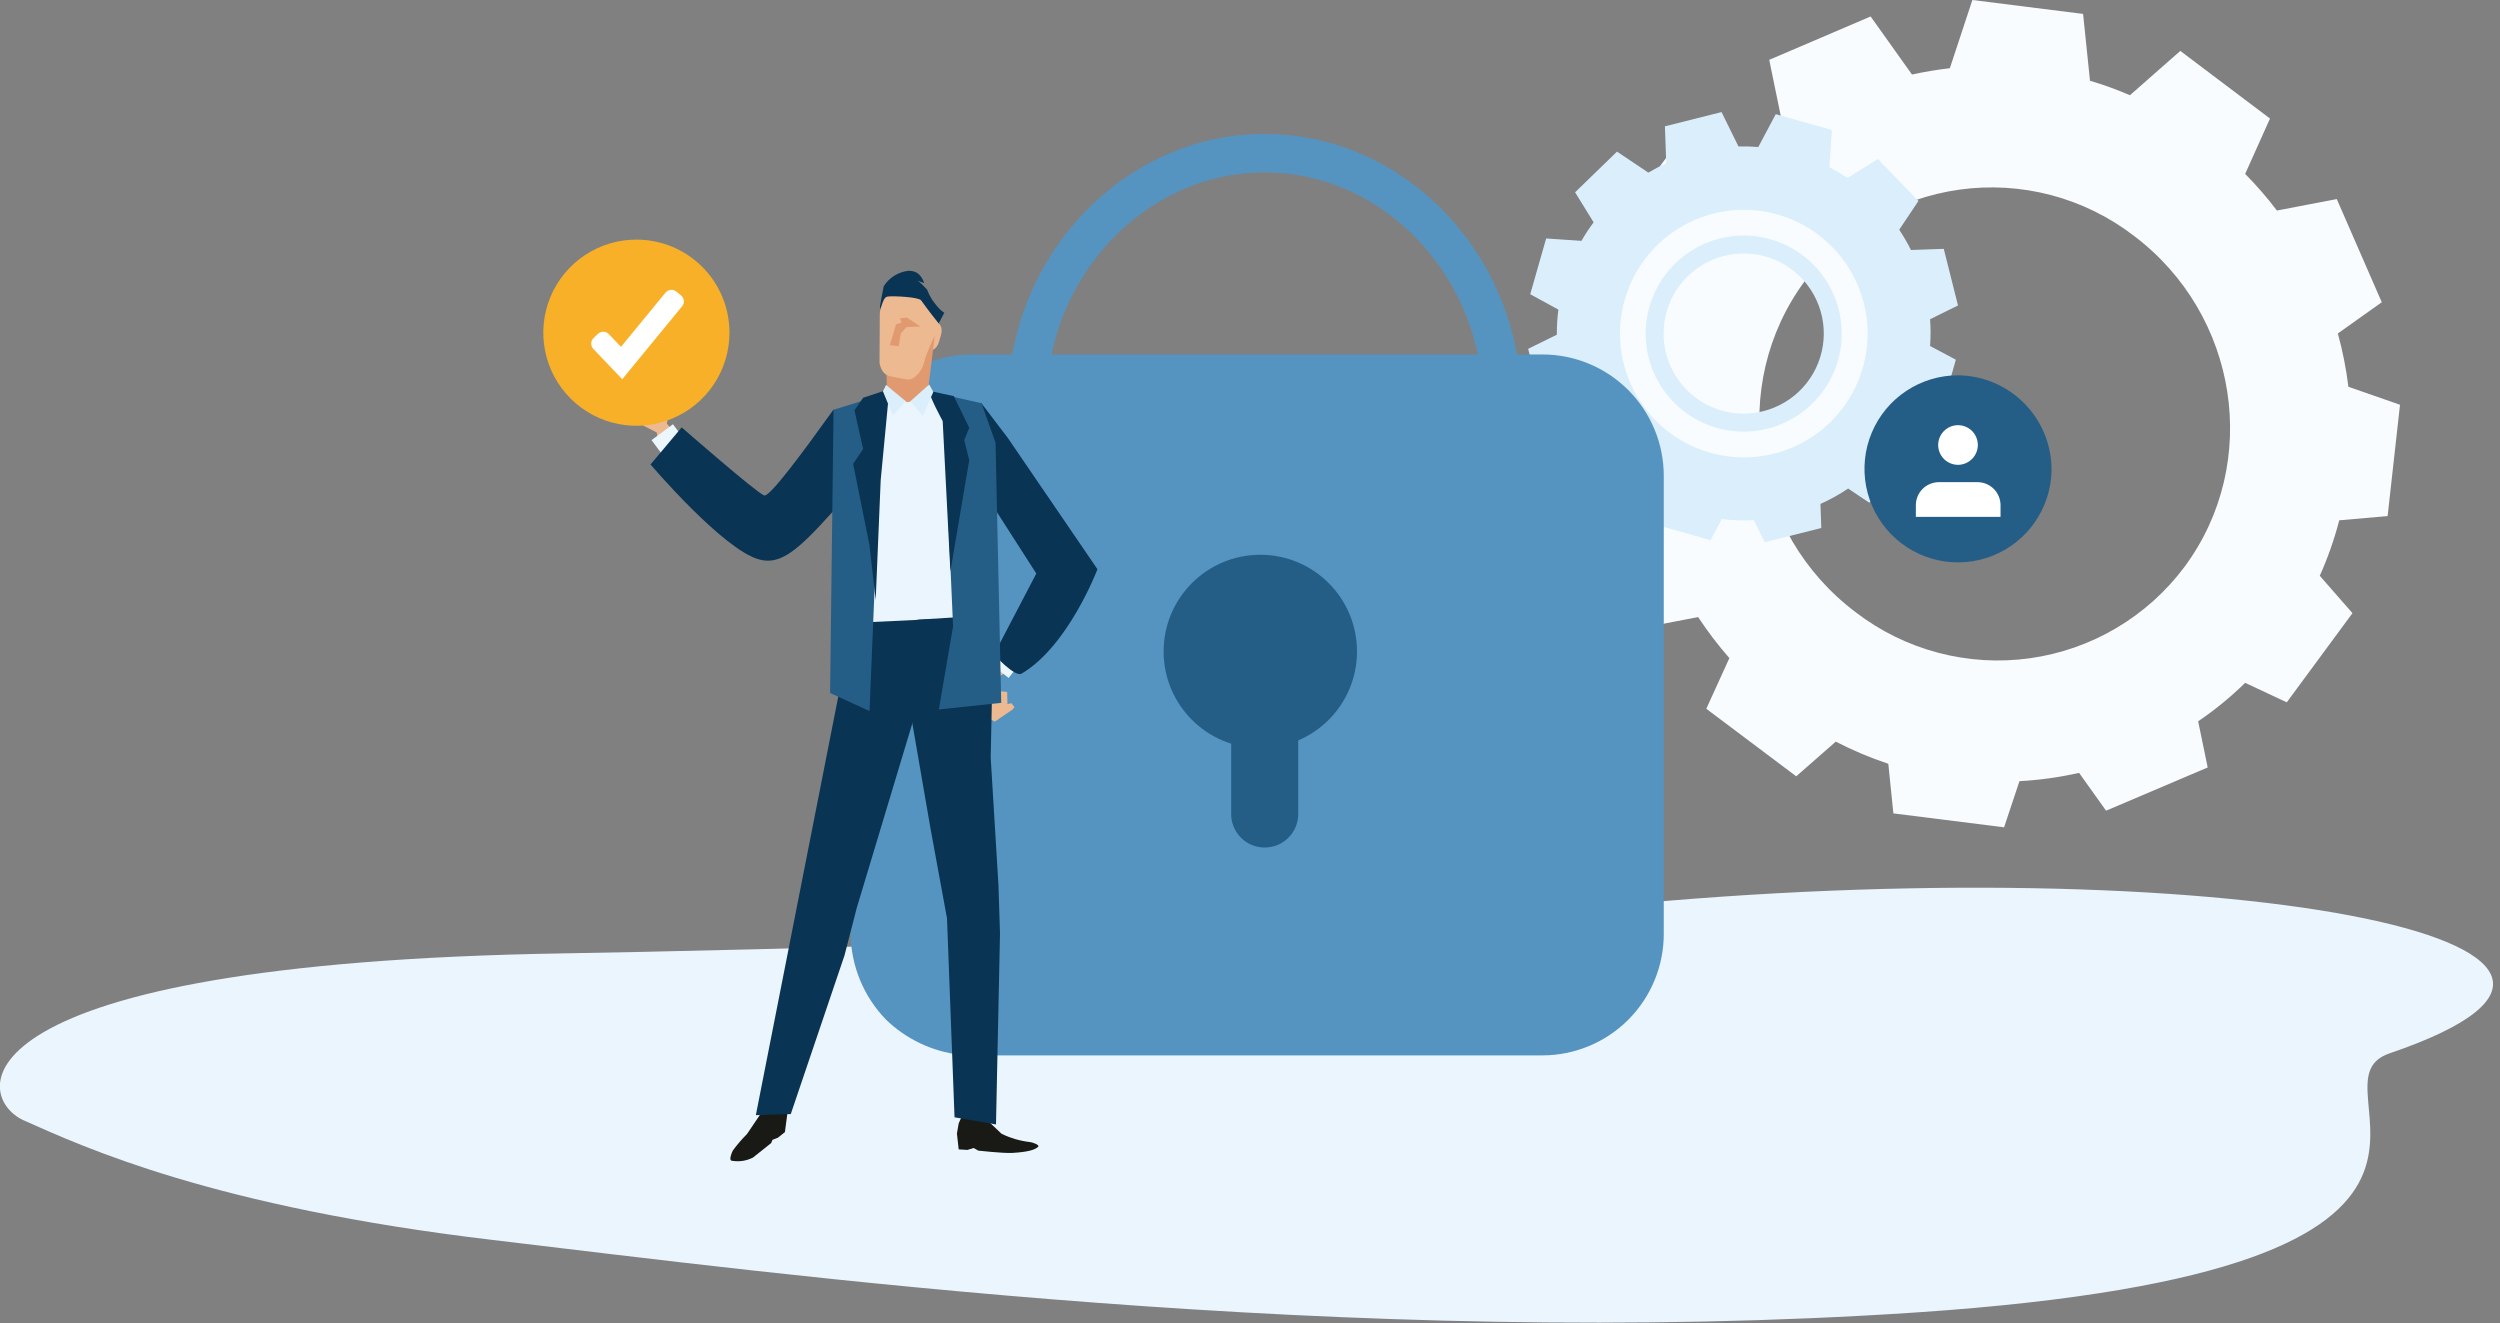 <svg width="325" height="172" viewBox="0 0 325 172" fill="none" xmlns="http://www.w3.org/2000/svg">
<rect x="0" y="0" width="325" height="172" fill="#808080" stroke="none"/>
<g clip-path="url(#clip0_1129_2562)">
<path d="M309.63 39.29L303.78 25.88L296 27.37C294.73 25.694 293.351 24.103 291.87 22.61L295.1 15.41L283.44 6.62L276.89 12.38C275.2 11.649 273.467 11.021 271.7 10.5L270.8 1.81L256.41 0L253.48 8.87C251.827 9.058 250.185 9.332 248.56 9.69L243.18 2.14L230 7.78L231.93 17.16C230.606 18.11 229.337 19.135 228.13 20.23L219.71 16.3L211.17 27.89L217.31 34.89C216.583 36.463 215.945 38.075 215.4 39.72L206.6 40.49L205 54.93L213.15 57.78C213.296 59.728 213.563 61.665 213.95 63.58L207.36 68.27L213.2 81.67L220.76 80.22C221.988 82.089 223.344 83.87 224.82 85.55L221.82 92.14L233.51 100.92L238.65 96.41C240.848 97.548 243.131 98.511 245.48 99.29L246.14 105.74L260.53 107.55L262.53 101.55C265.139 101.411 267.732 101.05 270.28 100.47L273.79 105.39L287 99.77L285.76 93.77C287.941 92.288 289.985 90.614 291.87 88.77L297.28 91.3L305.82 79.71L301.57 74.85C302.614 72.522 303.461 70.11 304.1 67.64L310.39 67.09L312 52.62L305.29 50.28C305.004 47.94 304.546 45.623 303.92 43.35L309.63 39.29ZM284 73.67C281.601 76.889 278.586 79.598 275.13 81.642C271.675 83.686 267.848 85.023 263.872 85.576C259.896 86.128 255.849 85.885 251.967 84.861C248.086 83.837 244.446 82.052 241.26 79.61C227.61 69.35 224.64 50.08 234.61 36.55C237.011 33.332 240.027 30.623 243.484 28.58C246.94 26.537 250.768 25.201 254.745 24.649C258.723 24.097 262.77 24.341 266.652 25.366C270.534 26.391 274.174 28.177 277.36 30.62C291 40.87 294 60.15 284 73.67Z" fill="#F9FCFF"/>
<path d="M200.51 52.71L198.66 45.35L202.39 43.51C202.382 42.42 202.449 41.331 202.59 40.25L198.93 38.25L201 31L205.59 31.31C206.07 30.477 206.597 29.672 207.17 28.9L204.76 25L210.21 19.71L214.28 22.44C215.033 21.993 215.811 21.589 216.61 21.23L216.44 16.42L223.8 14.57L226 19.04C226.861 19.018 227.722 19.042 228.58 19.11L230.85 14.84L238.15 16.91L237.83 21.74C238.638 22.16 239.422 22.624 240.18 23.13L244.12 20.67L249.4 26.12L246.9 29.86C247.46 30.71 247.971 31.591 248.43 32.5L252.69 32.35L254.54 39.71L250.91 41.5C250.995 42.658 250.995 43.822 250.91 44.98L254.26 46.76L252.19 54.06L248.58 53.82C248.026 54.985 247.377 56.102 246.64 57.16L248.43 60.03L243 65.35L240.26 63.51C239.12 64.279 237.915 64.948 236.66 65.51L236.77 68.64L229.41 70.49L228 67.62C226.609 67.698 225.213 67.651 223.83 67.48L222.37 70.23L215.07 68.15L215.29 64.81C214.109 64.18 212.982 63.454 211.92 62.64L209.1 64.39L203.82 58.94L205.88 55.87C205.251 54.815 204.699 53.715 204.23 52.58L200.51 52.71ZM223.83 53.37C225.81 53.934 227.913 53.899 229.873 53.267C231.833 52.636 233.562 51.438 234.841 49.824C236.12 48.211 236.892 46.254 237.058 44.202C237.225 42.149 236.78 40.094 235.778 38.294C234.776 36.495 233.264 35.034 231.431 34.095C229.599 33.155 227.529 32.781 225.484 33.018C223.438 33.255 221.509 34.093 219.94 35.427C218.371 36.761 217.233 38.529 216.67 40.51C216.295 41.825 216.182 43.2 216.339 44.558C216.496 45.916 216.919 47.23 217.584 48.425C218.249 49.619 219.143 50.67 220.214 51.519C221.286 52.368 222.515 52.997 223.83 53.37V53.37Z" fill="#DBEEFC"/>
<path d="M231.09 27.89C234.15 28.759 236.884 30.515 238.947 32.937C241.009 35.359 242.307 38.339 242.677 41.498C243.046 44.658 242.471 47.856 241.024 50.689C239.577 53.522 237.322 55.862 234.545 57.414C231.768 58.966 228.593 59.66 225.422 59.408C222.251 59.156 219.226 57.97 216.729 55.999C214.231 54.029 212.374 51.362 211.392 48.336C210.41 45.311 210.346 42.062 211.21 39C211.784 36.964 212.754 35.062 214.065 33.401C215.375 31.741 217 30.355 218.846 29.323C220.693 28.291 222.725 27.633 224.826 27.387C226.926 27.142 229.055 27.312 231.09 27.89V27.89ZM223.19 55.63C225.615 56.32 228.19 56.276 230.59 55.503C232.99 54.73 235.107 53.263 236.673 51.286C238.24 49.31 239.185 46.914 239.389 44.401C239.594 41.888 239.048 39.371 237.822 37.167C236.596 34.964 234.744 33.174 232.501 32.023C230.257 30.872 227.723 30.412 225.218 30.701C222.714 30.991 220.351 32.016 218.429 33.648C216.507 35.28 215.112 37.445 214.42 39.87C213.495 43.123 213.899 46.61 215.543 49.565C217.188 52.52 219.938 54.702 223.19 55.63V55.63Z" fill="#F9FCFF"/>
<path d="M73.16 123.94C95.9 123.56 166.35 122 209.1 117.8C288.36 110.01 353.1 122.46 310.66 136.93C298.79 140.93 333.15 164.93 249.24 170.61C175.58 175.55 100.45 165.5 64.09 161.2C27.73 156.9 10.93 149.14 3.09 145.65C-3.73 142.57 -6.31 125.24 73.16 123.94Z" fill="#EAF5FE"/>
<path d="M164.4 52.56H133.52C133.52 34.65 147.46 19.91 164.4 19.91C181.34 19.91 195.29 34.65 195.29 52.56H164.4Z" stroke="#5594C0" stroke-width="5" stroke-miterlimit="10"/>
<path d="M200.51 137.2H126.36C125.829 137.202 125.298 137.175 124.77 137.12C121.17 136.685 117.81 135.088 115.2 132.57C112.286 129.58 110.632 125.585 110.58 121.41V61.86C110.58 57.675 112.242 53.661 115.202 50.702C118.161 47.742 122.175 46.08 126.36 46.08H200.51C204.695 46.08 208.709 47.742 211.668 50.702C214.627 53.661 216.29 57.675 216.29 61.86V121.41C216.29 125.596 214.628 129.611 211.669 132.572C208.71 135.533 204.696 137.197 200.51 137.2V137.2Z" fill="#5594C0"/>
<path d="M163.84 97.26C170.782 97.26 176.41 91.632 176.41 84.69C176.41 77.748 170.782 72.12 163.84 72.12C156.898 72.12 151.27 77.748 151.27 84.69C151.27 91.632 156.898 97.26 163.84 97.26Z" fill="#245E87"/>
<path d="M168.77 87.57H160.05V105.82C160.05 108.228 162.002 110.18 164.41 110.18C166.818 110.18 168.77 108.228 168.77 105.82V87.57Z" fill="#245E87"/>
<path d="M129.32 93.81L131.62 92.25L131.88 91.93L131.5 91.42L130.97 91.53L130.93 89.95L128.36 89.72L127.01 89.22L128.58 93.39L129.32 93.81Z" fill="#EDB991"/>
<path d="M134.87 77.63L127 89C127 89 127.45 90.52 128.08 89.64C128.16 89.53 127.71 89.25 128.21 88.92C130.26 87.56 135.15 85.32 136.87 83.36C138.314 81.656 139.572 79.802 140.62 77.83L134.87 77.63Z" fill="#EDB991"/>
<path d="M130.787 83.463L128.648 86.195L131.121 88.131L133.26 85.399L130.787 83.463Z" fill="#EBF6FD"/>
<path d="M127.38 63.12L134.72 74.56L129.22 85.08C129.22 85.08 131.93 88.08 132.81 87.57C138.88 84 142.67 74 142.67 74L131 56.91L127.58 52.42C123.27 51.88 126.08 64.35 127.38 63.12Z" fill="#093453"/>
<path d="M95.06 62.69C91.66 60.356 88.627 57.528 86.06 54.3C84.38 52.3 85.2 54.47 85.49 57C85.78 59.53 90.66 63.24 95.27 65.9C99.34 68.26 95.06 62.69 95.06 62.69Z" fill="#EDB991"/>
<path d="M86.47 55.87C86.47 55.87 87.27 53.17 86.86 52.5C86.45 51.83 84.78 49.5 84.78 49.5L84.3 48.94C84.3 48.94 83.44 49.16 84.57 50.73C85.7 52.3 84.77 51.86 84.77 51.86L83.23 50.86L81.23 49.78L80.41 49.19C80.41 49.19 79.97 48.82 79.8 48.82C79.29 48.82 79.49 49.25 79.49 49.25L82.49 51.85L79.13 50.26C79.13 50.26 78.67 50.13 78.52 50.35C78.37 50.57 78.52 50.63 78.52 50.63L82 53.37L80.18 52.76C80.18 52.76 79.73 52.65 79.57 52.85L79.36 53.14L86 56.54L86.47 55.87Z" fill="#EDB991"/>
<path d="M87.487 55.149L84.7 57.216L86.362 59.457L89.149 57.39L87.487 55.149Z" fill="#EBF6FD"/>
<path d="M115.32 56.05C115.32 56.05 115.76 58.17 108.06 66.73C103.75 71.51 101.44 73.5 98.7 72.73C94 71.48 84.57 60.38 84.57 60.38L88.62 55.56C88.62 55.56 98.27 64 99.34 64.41C100.02 64.67 104.21 59.03 108.34 53.27C108.36 53.27 114.8 55.47 115.32 56.05Z" fill="#093453"/>
<path d="M120.25 43.94C120.03 44.67 120.25 45.39 120.76 45.53C121.26 45.68 121.84 45.21 122.06 44.47L122.33 43.55C122.55 42.82 122.33 42.11 121.82 41.96C121.32 41.81 120.74 42.28 120.53 43.02L120.25 43.94Z" fill="#EDB991"/>
<path d="M115.31 50.67C115.31 52.01 116.03 53.2 116.78 53.29L118.93 53.39C119.68 53.39 120.45 52.24 120.62 50.91C120.89 48.72 121.17 46.52 121.44 44.33C121.62 43.01 121.22 40.33 120.11 39.51C119.644 39.149 119.078 38.941 118.489 38.914C117.9 38.887 117.317 39.043 116.82 39.36C115.64 40.1 115.01 42.72 115.07 44.05L115.31 50.67Z" fill="#E19970"/>
<path d="M114.34 47.23C114.63 48.49 115.13 48.81 116.03 48.98C116.93 49.15 117.1 49.2 117.96 49.33C118.82 49.46 119.86 48.24 120.13 47.14C120.55 45.32 121.61 43.86 122.03 42.05C122.3 40.96 121.87 39.96 120.57 39.11C119.27 38.26 118 36.82 116.67 37.23C115.34 37.64 114.35 39.82 114.37 40.95C114.37 42.82 114.34 45.35 114.34 47.23Z" fill="#EDB991"/>
<path d="M122.76 40.65L122.03 42.05C122.03 42.05 120.69 40.39 119.75 39.05C119.45 38.62 116.22 38.45 115.41 38.55C114.83 38.63 114.72 39.38 114.57 39.81C114.02 41.34 114.89 37.2 114.89 37.2C115.245 36.644 115.72 36.176 116.281 35.83C116.842 35.483 117.474 35.268 118.13 35.2C119.27 35.2 119.77 35.84 120.13 36.72C120.23 36.92 118.9 36.34 119.13 36.32C119.619 36.725 120.08 37.163 120.51 37.63C120.68 38.088 120.898 38.527 121.16 38.94C122.22 40.46 122.76 40.65 122.76 40.65Z" fill="#093453"/>
<path d="M117.89 41.29L117 41.38L117.21 41.93L116.49 42.16L115.68 44.87L116.84 45.01L117.1 43.34L117.84 42.53L119.65 42.44L117.89 41.29Z" fill="#E19970"/>
<path d="M102.36 141.85V144.74L102.04 147.17L101.13 147.9L100.42 148.18L100.25 148.6L97.89 150.48C97.034 150.92 96.056 151.064 95.11 150.89C94.71 150.83 95.17 149.71 95.29 149.54C95.848 148.787 96.46 148.075 97.12 147.41L98.86 144.83L100.81 141.62L102.36 141.85Z" fill="#191915"/>
<path d="M125.16 144.83L124.63 146.04L124.4 147.36L124.63 149.42L125.76 149.49L126.59 149.24L127.17 149.58C127.17 149.58 130.39 149.94 131.58 149.88C133.58 149.77 134.58 149.48 134.97 149.07C135.17 148.83 134.21 148.5 133.91 148.47C132.621 148.325 131.366 147.96 130.2 147.39L128.62 145.89L128.24 144.76L125.16 144.83Z" fill="#191915"/>
<path d="M108.8 53.82L115.62 50.9L117.93 52.3L122.11 51.22C123.839 52.296 125.629 53.271 127.47 54.14C127.96 54.14 127.31 81.41 127.31 81.41L115 85.31L110.3 82.22L108.8 53.82Z" fill="#EAF5FE"/>
<path d="M110.86 80.98L98.26 144.97L102.8 144.83L109.79 124.19L111.38 118.02L118.73 93.61L120.59 80.52L110.86 80.98Z" fill="#093453"/>
<path d="M124.09 145.25L123.11 119.38L120.96 107.67L118.18 91.59L119.29 80.56L129.18 79.94L128.79 98.48L129.8 115.09L130 121.36L129.48 146.18L124.09 145.25Z" fill="#093453"/>
<path d="M113.04 92.44L114.49 57.21L115.46 51.07L108.36 53.27L107.91 90.09L113.04 92.44Z" fill="#245E87"/>
<path d="M120.82 50.9L122.71 54.52L123.9 81.42L122.05 92.23L130.16 91.37L129.42 57.55L127.6 52.42L120.82 50.9Z" fill="#245E87"/>
<path d="M113.03 70.86L110.91 60.31L112.21 58.37L111.08 53.33L112.21 51.71L115.62 50.58L114.49 62.42L113.84 78L113.03 70.86Z" fill="#093453"/>
<path d="M120.83 50.81C120.67 51.29 122.55 54.74 122.55 54.74L123.55 74.27L126 59.83L125.35 57.23L126 55.61L124 51.5L120.83 50.81Z" fill="#093453"/>
<path d="M117.73 52.15L116.07 54.01L114.78 50.87L115.19 50.04L117.73 52.15Z" fill="#DBEEFC"/>
<path d="M120.8 49.98L118.36 52.15L119.97 54.09L121.33 50.95L120.8 49.98Z" fill="#DBEEFC"/>
<path d="M94.83 43.25C94.83 45.643 94.12 47.983 92.791 49.972C91.461 51.962 89.572 53.513 87.361 54.429C85.15 55.345 82.717 55.584 80.369 55.117C78.022 54.651 75.866 53.498 74.174 51.806C72.482 50.114 71.329 47.958 70.862 45.611C70.396 43.263 70.635 40.831 71.551 38.62C72.467 36.408 74.018 34.519 76.008 33.189C77.997 31.86 80.337 31.15 82.73 31.15C84.319 31.149 85.893 31.461 87.362 32.068C88.831 32.676 90.165 33.567 91.289 34.691C92.413 35.815 93.304 37.149 93.912 38.618C94.519 40.087 94.831 41.661 94.83 43.25V43.25Z" fill="#F9B029"/>
<path d="M80.89 49.3L77.131 45.355C76.749 44.955 76.765 44.321 77.166 43.94L77.736 43.398C78.136 43.018 78.768 43.033 79.149 43.432L80.73 45.09L86.516 38.042C86.866 37.616 87.496 37.553 87.923 37.903L88.536 38.406C88.963 38.756 89.026 39.386 88.675 39.814L80.89 49.3Z" fill="white"/>
<path d="M266.7 61.18C266.655 63.575 265.903 65.903 264.54 67.872C263.176 69.841 261.262 71.364 259.036 72.249C256.811 73.134 254.373 73.343 252.03 72.848C249.686 72.353 247.541 71.177 245.864 69.468C244.186 67.758 243.05 65.591 242.599 63.239C242.149 60.887 242.402 58.454 243.329 56.245C244.256 54.036 245.814 52.151 247.809 50.824C249.803 49.498 252.145 48.79 254.54 48.79C256.152 48.804 257.746 49.136 259.229 49.767C260.713 50.398 262.058 51.314 263.188 52.465C264.317 53.616 265.208 54.978 265.811 56.473C266.414 57.968 266.716 59.568 266.7 61.18Z" fill="#245E87"/>
<path d="M260.07 67.19V65.68C260.07 64.893 259.761 64.137 259.209 63.576C258.657 63.015 257.907 62.693 257.12 62.68H252C251.215 62.696 250.467 63.019 249.917 63.58C249.368 64.141 249.06 64.895 249.06 65.68V67.19H260.07Z" fill="white"/>
<path d="M257.12 57.8C257.11 57.292 256.95 56.798 256.661 56.38C256.372 55.963 255.965 55.64 255.493 55.452C255.021 55.265 254.504 55.221 254.007 55.326C253.51 55.431 253.055 55.681 252.699 56.043C252.343 56.406 252.102 56.866 252.006 57.365C251.911 57.864 251.965 58.38 252.162 58.849C252.358 59.317 252.689 59.717 253.112 59.998C253.535 60.28 254.032 60.43 254.54 60.43C254.882 60.427 255.221 60.357 255.536 60.224C255.851 60.09 256.136 59.895 256.376 59.651C256.616 59.407 256.805 59.117 256.933 58.8C257.06 58.482 257.124 58.142 257.12 57.8V57.8Z" fill="white"/>
</g>
<defs>
<clipPath id="clip0_1129_2562">
<rect width="324.12" height="171.95" fill="white"/>
</clipPath>
</defs>
</svg>

